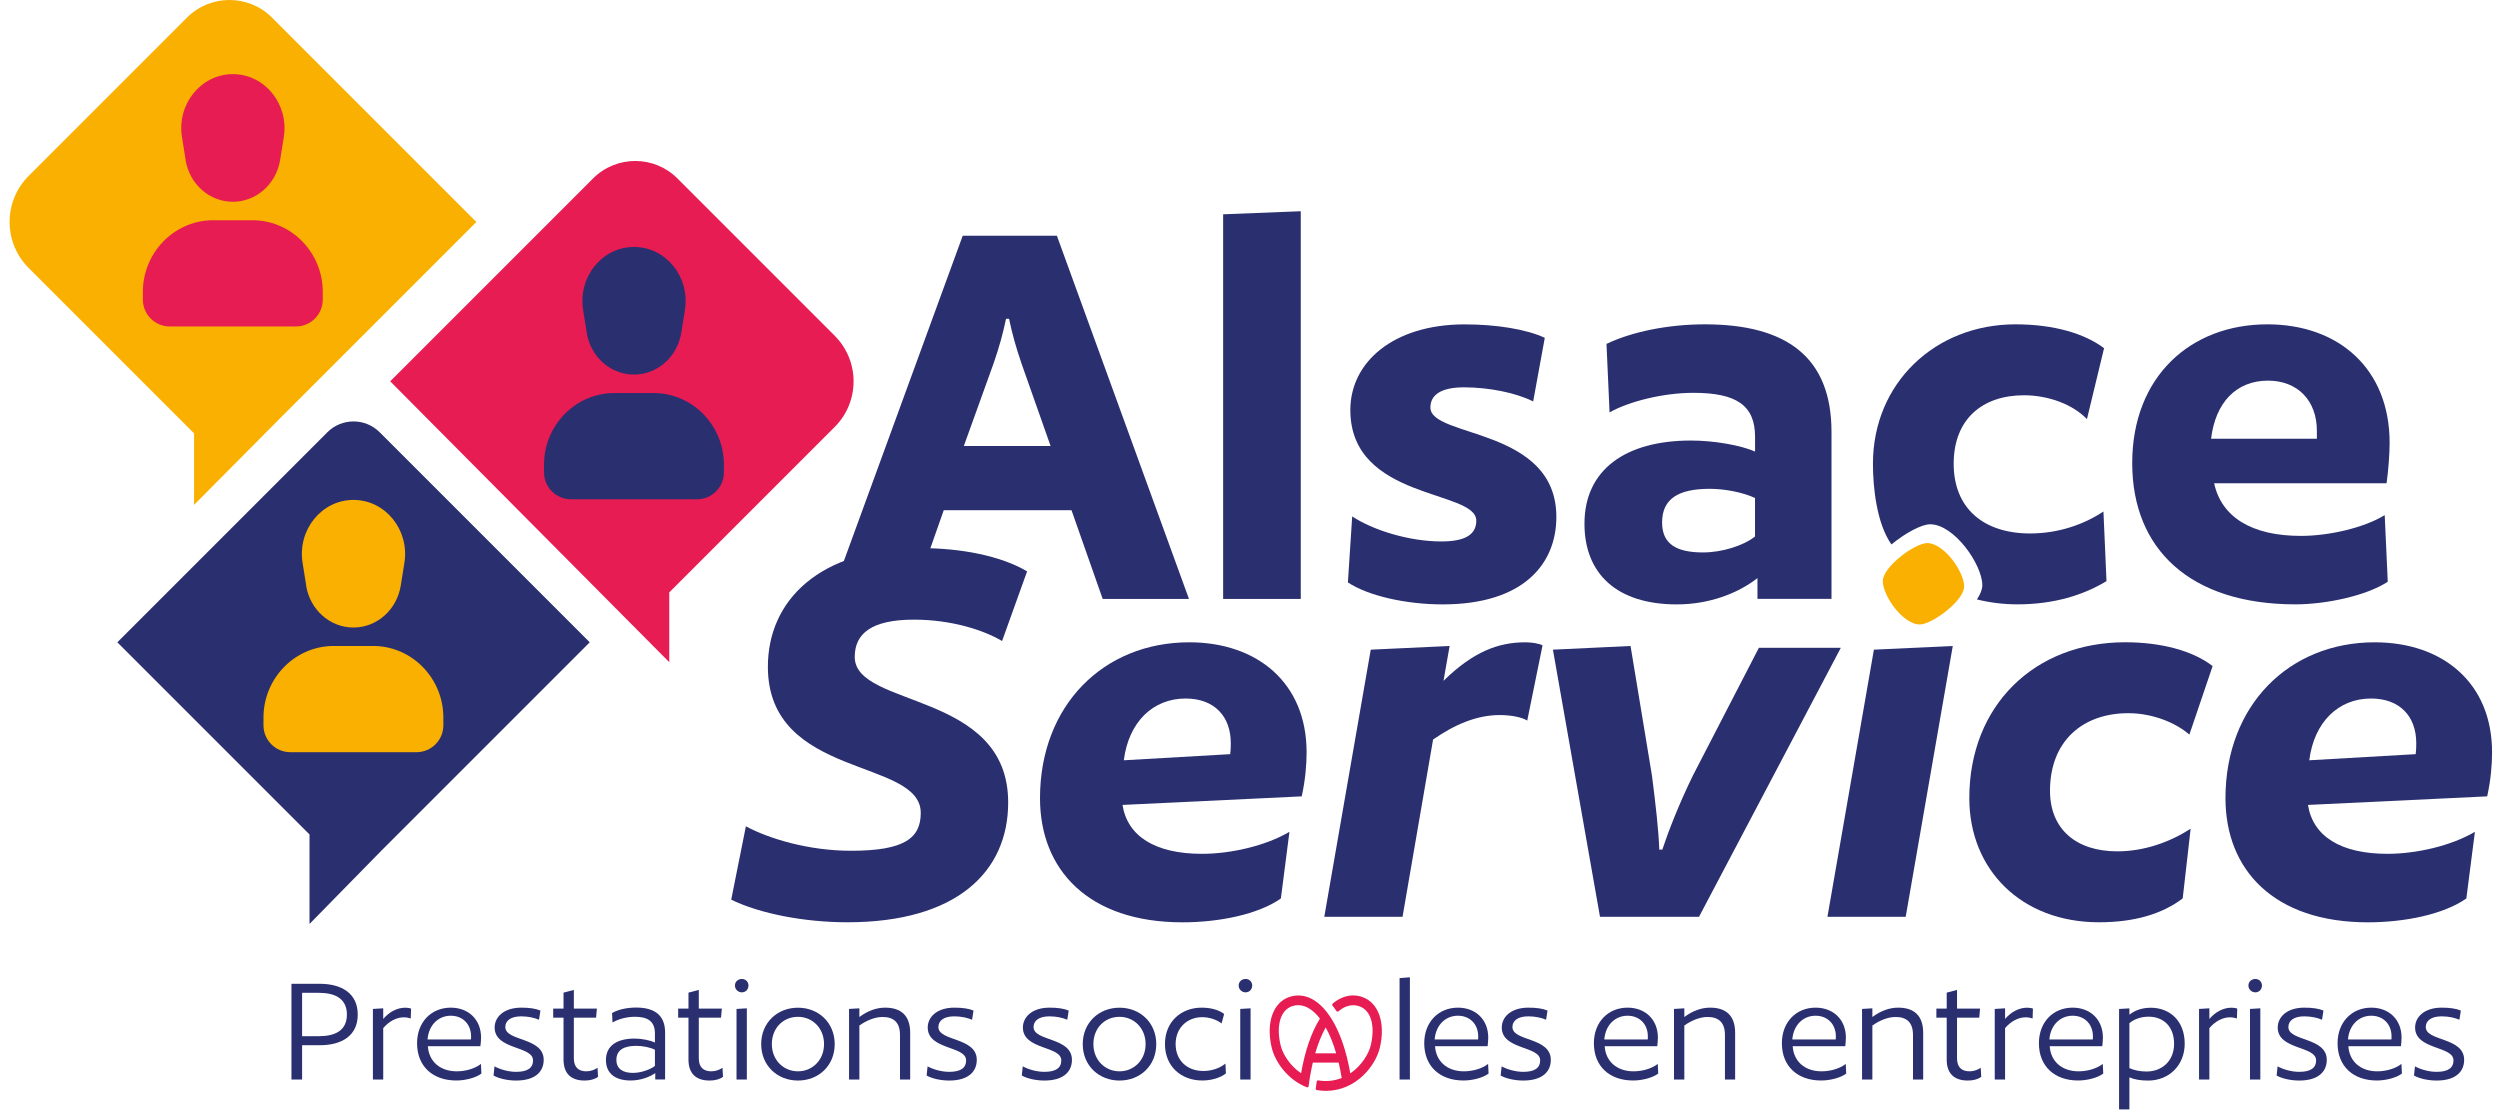 <svg xmlns="http://www.w3.org/2000/svg" width="523" height="233" viewBox="0 0 523 233" fill="none"><g clip-path="url(#clip0_4_180)"><g clip-path="url(#clip1_4_180)"><path d="M68.49 90.43L24.55 134.37L64.75 174.57V193.29L79.76 177.98L123.37 134.37L79.43 90.43C76.41 87.41 71.5 87.41 68.48 90.43H68.49Z" fill="#2A2F70"></path><path d="M59.53 86.56L99.65 46.44L56.9 3.68C51.99 -1.23 44.03 -1.23 39.12 3.68L5.99 36.81C0.68 42.12 0.68 50.74 5.99 56.05L40.6 90.66V105.62L59.53 86.55V86.56Z" fill="#F9B000"></path><path d="M174.61 70.22L141.72 37.33C136.85 32.46 128.94 32.46 124.07 37.33L81.63 79.77L140.01 138.53V123.93L174.61 89.33C179.89 84.05 179.89 75.5 174.61 70.23V70.22Z" fill="#E61C53"></path><path d="M38.81 33.43C39.62 38.49 43.8 42.21 48.71 42.21C53.61 42.21 57.8 38.5 58.61 33.43L59.37 28.68C60.47 21.79 55.39 15.51 48.72 15.51C42.05 15.51 36.97 21.78 38.07 28.68L38.83 33.43H38.81Z" fill="#E61C53"></path><path d="M35.52 68.3H61.89C65 68.3 67.52 65.78 67.52 62.67V61.04C67.52 53.05 61.26 46.34 53.27 46.08C53.1 46.08 52.93 46.08 52.76 46.08H44.65C44.48 46.08 44.31 46.08 44.14 46.08C36.16 46.34 29.89 53.05 29.89 61.04V62.67C29.89 65.78 32.41 68.3 35.52 68.3Z" fill="#E61C53"></path><path d="M64.04 122.5C64.85 127.56 69.03 131.28 73.94 131.28C78.84 131.28 83.03 127.57 83.84 122.5L84.6 117.75C85.7 110.86 80.62 104.58 73.95 104.58C67.28 104.58 62.2 110.85 63.3 117.75L64.06 122.5H64.04Z" fill="#F9B000"></path><path d="M60.75 157.36H87.12C90.23 157.36 92.75 154.84 92.75 151.73V150.1C92.75 142.11 86.49 135.4 78.5 135.14C78.33 135.14 78.16 135.14 77.99 135.14H69.88C69.71 135.14 69.54 135.14 69.37 135.14C61.39 135.4 55.12 142.11 55.12 150.1V151.73C55.12 154.84 57.64 157.36 60.75 157.36Z" fill="#F9B000"></path><path d="M122.73 69.58C123.54 74.64 127.72 78.36 132.63 78.36C137.53 78.36 141.72 74.65 142.53 69.58L143.29 64.83C144.39 57.94 139.31 51.66 132.64 51.66C125.97 51.66 120.89 57.93 121.99 64.83L122.75 69.58H122.73Z" fill="#2A2F70"></path><path d="M119.44 104.45H145.81C148.92 104.45 151.44 101.93 151.44 98.82V97.19C151.44 89.2 145.18 82.49 137.19 82.23C137.02 82.23 136.85 82.23 136.68 82.23H128.57C128.4 82.23 128.23 82.23 128.06 82.23C120.08 82.49 113.81 89.2 113.81 97.19V98.82C113.81 101.93 116.33 104.45 119.44 104.45Z" fill="#2A2F70"></path><path d="M66.91 218.66H63.2V225.84H60.97V205.81H66.91C71.5 205.81 74.84 207.83 74.84 212.25C74.84 216.67 71.5 218.66 66.91 218.66ZM66.74 207.7H63.2V216.77H66.74C69.91 216.77 72.57 215.72 72.57 212.25C72.57 208.78 69.91 207.7 66.74 207.7Z" fill="#2A2F70"></path><path d="M85.94 213.06C85.57 212.93 84.96 212.82 84.49 212.82C82.87 212.82 81.32 213.73 80.17 215.08V225.84H78.01V211.07L80.17 210.94V213.17C81.38 211.72 83.07 210.81 84.79 210.81C85.23 210.81 85.73 210.88 86 211.01L85.93 213.07L85.94 213.06Z" fill="#2A2F70"></path><path d="M89.51 218.86C89.71 222.06 92.07 224.12 95.55 224.12C97.41 224.12 99.4 223.55 100.61 222.57L100.71 224.59C99.56 225.47 97.37 226.04 95.45 226.04C90.53 226.04 87.25 223.07 87.25 218.25C87.25 213.8 90.25 210.8 94.3 210.8C98.01 210.8 100.64 213.3 100.64 217.07C100.64 217.61 100.57 218.32 100.5 218.86H89.5H89.51ZM89.45 217.45H98.52C98.55 217.28 98.55 217.04 98.55 216.81C98.55 214.31 96.86 212.49 94.3 212.49C91.74 212.49 89.68 214.41 89.44 217.45H89.45Z" fill="#2A2F70"></path><path d="M112.76 213.33C111.82 212.93 110.53 212.62 109.02 212.62C106.86 212.62 105.71 213.53 105.71 214.85C105.71 217.89 113.74 216.94 113.74 221.73C113.74 224.09 112.09 226.05 107.97 226.05C106.22 226.05 104.36 225.64 103.25 225L103.45 223.08C104.6 223.72 106.38 224.23 107.97 224.23C110.4 224.23 111.51 223.39 111.51 221.83C111.51 218.76 103.48 219.67 103.48 214.95C103.48 212.79 105.37 210.8 109.05 210.8C110.8 210.8 112.09 211 113.06 211.41L112.76 213.33Z" fill="#2A2F70"></path><path d="M124.7 212.89H120.05V221.39C120.05 223.31 121.06 224.12 122.68 224.12C123.59 224.12 124.43 223.78 125.01 223.38L125.11 225.27C124.47 225.78 123.42 226.05 122.31 226.05C119.44 226.05 117.89 224.57 117.89 221.66V212.89H115.73V211H117.89V207.66L120.05 207.09V211H124.87L124.7 212.89Z" fill="#2A2F70"></path><path d="M137.08 225.84V224.49C135.83 225.37 133.91 226.04 131.92 226.04C128.58 226.04 126.76 224.45 126.76 221.76C126.76 218.72 129.12 217.27 132.76 217.27C134.28 217.27 136.07 217.64 137.01 218.11V216.22C137.01 213.72 135.59 212.71 132.86 212.71C130.97 212.71 129.22 213.25 128.14 213.92L128.04 211.93C129.25 211.22 131.08 210.78 133.07 210.78C136.92 210.78 139.14 212.36 139.14 216.01V225.83H137.08V225.84ZM137.01 219.6C136.07 219.13 134.51 218.79 133.1 218.79C130.57 218.79 128.95 219.63 128.95 221.72C128.95 223.68 130.4 224.45 132.42 224.45C134.14 224.45 136.03 223.74 137.01 223V219.59V219.6Z" fill="#2A2F70"></path><path d="M150.84 212.89H146.19V221.39C146.19 223.31 147.2 224.12 148.82 224.12C149.73 224.12 150.57 223.78 151.15 223.38L151.25 225.27C150.61 225.78 149.56 226.05 148.45 226.05C145.58 226.05 144.03 224.57 144.03 221.66V212.89H141.87V211H144.03V207.66L146.19 207.09V211H151.01L150.84 212.89Z" fill="#2A2F70"></path><path d="M156.58 206.18C156.58 206.99 155.97 207.6 155.2 207.6C154.43 207.6 153.75 206.99 153.75 206.18C153.75 205.37 154.39 204.8 155.2 204.8C156.01 204.8 156.58 205.41 156.58 206.18ZM156.24 225.84H154.08V211.07L156.24 210.94V225.85V225.84Z" fill="#2A2F70"></path><path d="M166.93 226.05C162.61 226.05 159.24 222.91 159.24 218.43C159.24 213.95 162.61 210.81 166.93 210.81C171.25 210.81 174.62 213.95 174.62 218.43C174.62 222.91 171.28 226.05 166.93 226.05ZM166.93 212.72C163.86 212.72 161.47 215.05 161.47 218.42C161.47 221.79 163.93 224.12 166.93 224.12C169.93 224.12 172.39 221.79 172.39 218.42C172.39 215.05 169.93 212.72 166.93 212.72Z" fill="#2A2F70"></path><path d="M188.28 225.84V216.53C188.28 213.93 187 212.75 184.64 212.75C183.05 212.75 181.3 213.46 179.78 214.54V225.84H177.62V211.07L179.78 210.94V212.76C181.6 211.41 183.42 210.8 185.18 210.8C188.45 210.8 190.41 212.42 190.41 216.06V225.84H188.28Z" fill="#2A2F70"></path><path d="M203.36 213.33C202.42 212.93 201.13 212.62 199.62 212.62C197.46 212.62 196.31 213.53 196.31 214.85C196.31 217.89 204.34 216.94 204.34 221.73C204.34 224.09 202.69 226.05 198.57 226.05C196.82 226.05 194.96 225.64 193.85 225L194.05 223.08C195.2 223.72 196.98 224.23 198.57 224.23C201 224.23 202.11 223.39 202.11 221.83C202.11 218.76 194.08 219.67 194.08 214.95C194.08 212.79 195.97 210.8 199.65 210.8C201.4 210.8 202.69 211 203.66 211.41L203.36 213.33Z" fill="#2A2F70"></path><path d="M223.27 213.33C222.33 212.93 221.04 212.62 219.53 212.62C217.37 212.62 216.22 213.53 216.22 214.85C216.22 217.89 224.25 216.94 224.25 221.73C224.25 224.09 222.6 226.05 218.48 226.05C216.73 226.05 214.87 225.64 213.76 225L213.96 223.08C215.11 223.72 216.89 224.23 218.48 224.23C220.91 224.23 222.02 223.39 222.02 221.83C222.02 218.76 213.99 219.67 213.99 214.95C213.99 212.79 215.88 210.8 219.56 210.8C221.31 210.8 222.6 211 223.57 211.41L223.27 213.33Z" fill="#2A2F70"></path><path d="M234.2 226.05C229.88 226.05 226.51 222.91 226.51 218.43C226.51 213.95 229.88 210.81 234.2 210.81C238.52 210.81 241.89 213.95 241.89 218.43C241.89 222.91 238.55 226.05 234.2 226.05ZM234.2 212.72C231.13 212.72 228.74 215.05 228.74 218.42C228.74 221.79 231.2 224.12 234.2 224.12C237.2 224.12 239.66 221.79 239.66 218.42C239.66 215.05 237.2 212.72 234.2 212.72Z" fill="#2A2F70"></path><path d="M255.55 214.11C254.61 213.33 252.95 212.79 251.54 212.79C248.34 212.79 245.94 215.05 245.94 218.42C245.94 221.79 248.3 224.05 251.74 224.05C253.46 224.05 255.18 223.48 256.36 222.5L256.46 224.56C255.31 225.47 253.46 226.04 251.5 226.04C247.15 226.04 243.71 223.14 243.71 218.42C243.71 213.7 247.12 210.8 251.4 210.8C253.39 210.8 255.04 211.31 256.09 212.12L255.55 214.11Z" fill="#2A2F70"></path><path d="M261.96 206.18C261.96 206.99 261.35 207.6 260.58 207.6C259.81 207.6 259.13 206.99 259.13 206.18C259.13 205.37 259.77 204.8 260.58 204.8C261.39 204.8 261.96 205.41 261.96 206.18ZM261.62 225.84H259.46V211.07L261.62 210.94V225.85V225.84Z" fill="#2A2F70"></path><path d="M294.95 225.84H292.79V204.62L294.95 204.45V225.83V225.84Z" fill="#2A2F70"></path><path d="M300.21 218.86C300.41 222.06 302.77 224.12 306.25 224.12C308.1 224.12 310.09 223.55 311.31 222.57L311.41 224.59C310.26 225.47 308.07 226.04 306.15 226.04C301.23 226.04 297.95 223.07 297.95 218.25C297.95 213.8 300.95 210.8 305 210.8C308.71 210.8 311.34 213.3 311.34 217.07C311.34 217.61 311.27 218.32 311.21 218.86H300.21ZM300.14 217.45H309.21C309.24 217.28 309.24 217.04 309.24 216.81C309.24 214.31 307.55 212.49 304.99 212.49C302.43 212.49 300.37 214.41 300.13 217.45H300.14Z" fill="#2A2F70"></path><path d="M323.45 213.33C322.51 212.93 321.22 212.62 319.71 212.62C317.55 212.62 316.4 213.53 316.4 214.85C316.4 217.89 324.43 216.94 324.43 221.73C324.43 224.09 322.78 226.05 318.66 226.05C316.91 226.05 315.05 225.64 313.94 225L314.14 223.08C315.29 223.72 317.07 224.23 318.66 224.23C321.09 224.23 322.2 223.39 322.2 221.83C322.2 218.76 314.17 219.67 314.17 214.95C314.17 212.79 316.06 210.8 319.73 210.8C321.48 210.8 322.77 211 323.74 211.41L323.44 213.33H323.45Z" fill="#2A2F70"></path><path d="M335.7 218.86C335.9 222.06 338.26 224.12 341.74 224.12C343.59 224.12 345.58 223.55 346.8 222.57L346.9 224.59C345.75 225.47 343.56 226.04 341.64 226.04C336.72 226.04 333.44 223.07 333.44 218.25C333.44 213.8 336.44 210.8 340.49 210.8C344.2 210.8 346.83 213.3 346.83 217.07C346.83 217.61 346.76 218.32 346.7 218.86H335.7ZM335.63 217.45H344.7C344.73 217.28 344.73 217.04 344.73 216.81C344.73 214.31 343.04 212.49 340.48 212.49C337.92 212.49 335.86 214.41 335.62 217.45H335.63Z" fill="#2A2F70"></path><path d="M360.86 225.84V216.53C360.86 213.93 359.58 212.75 357.22 212.75C355.64 212.75 353.88 213.46 352.36 214.54V225.84H350.2V211.07L352.36 210.94V212.76C354.18 211.41 356 210.8 357.76 210.8C361.03 210.8 362.99 212.42 362.99 216.06V225.84H360.87H360.86Z" fill="#2A2F70"></path><path d="M375.03 218.86C375.23 222.06 377.59 224.12 381.07 224.12C382.92 224.12 384.91 223.55 386.13 222.57L386.23 224.59C385.08 225.47 382.89 226.04 380.97 226.04C376.05 226.04 372.77 223.07 372.77 218.25C372.77 213.8 375.77 210.8 379.82 210.8C383.53 210.8 386.16 213.3 386.16 217.07C386.16 217.61 386.09 218.32 386.03 218.86H375.03ZM374.96 217.45H384.03C384.06 217.28 384.06 217.04 384.06 216.81C384.06 214.31 382.37 212.49 379.81 212.49C377.25 212.49 375.19 214.41 374.95 217.45H374.96Z" fill="#2A2F70"></path><path d="M400.2 225.84V216.53C400.2 213.93 398.92 212.75 396.56 212.75C394.98 212.75 393.22 213.46 391.7 214.54V225.84H389.54V211.07L391.7 210.94V212.76C393.52 211.41 395.34 210.8 397.1 210.8C400.37 210.8 402.33 212.42 402.33 216.06V225.84H400.21H400.2Z" fill="#2A2F70"></path><path d="M414.06 212.89H409.41V221.39C409.41 223.31 410.42 224.12 412.04 224.12C412.95 224.12 413.79 223.78 414.37 223.38L414.47 225.27C413.83 225.78 412.78 226.05 411.67 226.05C408.8 226.05 407.25 224.57 407.25 221.66V212.89H405.09V211H407.25V207.66L409.41 207.09V211H414.23L414.06 212.89Z" fill="#2A2F70"></path><path d="M425.23 213.06C424.86 212.93 424.25 212.82 423.78 212.82C422.16 212.82 420.61 213.73 419.46 215.08V225.84H417.3V211.07L419.46 210.94V213.17C420.67 211.72 422.36 210.81 424.08 210.81C424.52 210.81 425.02 210.88 425.29 211.01L425.22 213.07L425.23 213.06Z" fill="#2A2F70"></path><path d="M428.8 218.86C429 222.06 431.36 224.12 434.84 224.12C436.69 224.12 438.68 223.55 439.9 222.57L440 224.59C438.85 225.47 436.66 226.04 434.74 226.04C429.82 226.04 426.54 223.07 426.54 218.25C426.54 213.8 429.54 210.8 433.59 210.8C437.3 210.8 439.93 213.3 439.93 217.07C439.93 217.61 439.86 218.32 439.8 218.86H428.8ZM428.74 217.45H437.81C437.84 217.28 437.84 217.04 437.84 216.81C437.84 214.31 436.15 212.49 433.59 212.49C431.03 212.49 428.97 214.41 428.73 217.45H428.74Z" fill="#2A2F70"></path><path d="M449.35 226.05C447.8 226.05 446.55 225.85 445.47 225.38V232.09H443.31V211.08L445.47 210.95V212.27C446.72 211.29 448.24 210.82 449.96 210.82C453.91 210.82 457.04 213.55 457.04 218.34C457.04 222.83 453.8 226.06 449.35 226.06V226.05ZM449.48 212.69C448 212.69 446.58 213.13 445.47 214.04V223.45C446.41 223.89 447.7 224.16 449.05 224.16C452.25 224.16 454.82 222 454.82 218.36C454.82 214.72 452.56 212.69 449.49 212.69H449.48Z" fill="#2A2F70"></path><path d="M467.97 213.06C467.6 212.93 466.99 212.82 466.52 212.82C464.9 212.82 463.35 213.73 462.2 215.08V225.84H460.04V211.07L462.2 210.94V213.17C463.41 211.72 465.1 210.81 466.82 210.81C467.26 210.81 467.76 210.88 468.03 211.01L467.96 213.07L467.97 213.06Z" fill="#2A2F70"></path><path d="M473.2 206.18C473.2 206.99 472.59 207.6 471.82 207.6C471.05 207.6 470.37 206.99 470.37 206.18C470.37 205.37 471.01 204.8 471.82 204.8C472.63 204.8 473.2 205.41 473.2 206.18ZM472.86 225.84H470.7V211.07L472.86 210.94V225.85V225.84Z" fill="#2A2F70"></path><path d="M485.78 213.33C484.84 212.93 483.55 212.62 482.04 212.62C479.88 212.62 478.73 213.53 478.73 214.85C478.73 217.89 486.76 216.94 486.76 221.73C486.76 224.09 485.11 226.05 480.99 226.05C479.24 226.05 477.38 225.64 476.27 225L476.47 223.08C477.62 223.72 479.4 224.23 480.99 224.23C483.42 224.23 484.53 223.39 484.53 221.83C484.53 218.76 476.5 219.67 476.5 214.95C476.5 212.79 478.39 210.8 482.06 210.8C483.81 210.8 485.1 211 486.07 211.41L485.77 213.33H485.78Z" fill="#2A2F70"></path><path d="M491.28 218.86C491.48 222.06 493.84 224.12 497.32 224.12C499.17 224.12 501.16 223.55 502.38 222.57L502.48 224.59C501.33 225.47 499.14 226.04 497.22 226.04C492.3 226.04 489.02 223.07 489.02 218.25C489.02 213.8 492.02 210.8 496.07 210.8C499.78 210.8 502.41 213.3 502.41 217.07C502.41 217.61 502.34 218.32 502.28 218.86H491.28ZM491.21 217.45H500.28C500.31 217.28 500.31 217.04 500.31 216.81C500.31 214.31 498.62 212.49 496.06 212.49C493.5 212.49 491.44 214.41 491.2 217.45H491.21Z" fill="#2A2F70"></path><path d="M514.52 213.33C513.58 212.93 512.29 212.62 510.78 212.62C508.62 212.62 507.47 213.53 507.47 214.85C507.47 217.89 515.5 216.94 515.5 221.73C515.5 224.09 513.85 226.05 509.73 226.05C507.98 226.05 506.12 225.64 505.01 225L505.21 223.08C506.36 223.72 508.14 224.23 509.73 224.23C512.16 224.23 513.27 223.39 513.27 221.83C513.27 218.76 505.24 219.67 505.24 214.95C505.24 212.79 507.13 210.8 510.8 210.8C512.55 210.8 513.84 211 514.81 211.41L514.51 213.33H514.52Z" fill="#2A2F70"></path><path d="M284.91 208.54C283.13 207.95 281.28 208.24 279.58 209.36C279.32 209.53 279.04 209.74 278.72 210.02L278.7 210.31C279.03 210.71 279.35 211.14 279.64 211.59L279.92 211.63C280.19 211.4 280.41 211.23 280.61 211.1C281.84 210.29 283.1 210.09 284.34 210.5C286.78 211.31 287.74 214.5 286.78 218.63C286.36 220.43 284.87 222.93 282.48 224.55C281.67 219.83 280.28 215.84 278.46 212.99C278.12 212.45 277.48 211.61 277.48 211.61C276.72 210.67 275.92 209.92 275.1 209.37C273.4 208.25 271.55 207.96 269.77 208.55C266.33 209.69 264.82 213.94 266.03 219.12C266.71 222.06 269.34 225.93 273.49 227.5L273.74 227.34C273.92 225.91 274.15 224.53 274.43 223.24C274.5 222.92 274.56 222.61 274.64 222.3H280.05C280.29 223.31 280.5 224.39 280.68 225.51C279.1 226.14 277.41 226.32 275.69 226L275.47 226.16C275.39 226.67 275.31 227.22 275.24 227.8L275.4 228.03C276.04 228.14 276.68 228.2 277.32 228.21H277.4C283.73 228.19 287.81 222.89 288.68 219.13C289.88 213.95 288.38 209.7 284.94 208.56M267.89 218.62C266.93 214.49 267.89 211.3 270.33 210.49C270.75 210.35 271.17 210.28 271.59 210.28C272.42 210.28 273.25 210.55 274.06 211.09C274.77 211.56 275.47 212.23 276.13 213.09C274.35 215.93 272.99 219.88 272.19 224.53C269.79 222.91 268.3 220.42 267.89 218.61M279.53 220.36H275.14C275.75 218.28 276.49 216.46 277.33 214.94C278.18 216.45 278.92 218.27 279.53 220.36Z" fill="#E61C53"></path><path d="M230.68 125.29L224.16 106.74H197.43L190.91 125.29H173.64L201.4 49.32H221.1L248.73 125.29H230.7H230.68ZM213.66 75.91C212.51 72.58 211.74 69.77 211.1 66.7H210.46C209.82 69.77 209.05 72.58 207.9 75.91L201.63 93.31H219.79L213.65 75.91H213.66Z" fill="#2A2F70"></path><path d="M272.12 125.29H255.88V44.83L272.12 44.19V125.28V125.29Z" fill="#2A2F70"></path><path d="M320.72 83.97C317.14 82.18 311.51 81.03 306.27 81.03C301.54 81.03 299.24 82.56 299.24 85.25C299.24 91.65 325.59 89.34 325.59 108.15C325.59 118 318.68 126.44 301.8 126.44C294.13 126.44 286.2 124.65 281.98 121.84L282.88 108.03C287.1 110.84 294.65 113.27 301.55 113.27C306.67 113.27 308.84 111.74 308.84 108.92C308.84 102.4 282.49 104.7 282.49 85.77C282.49 75.79 291.44 67.86 306.41 67.86C313.06 67.86 319.33 68.88 323.17 70.67L320.74 83.97H320.72Z" fill="#2A2F70"></path><path d="M367.66 125.29V120.94C363.57 124.14 357.56 126.44 350.78 126.44C338.25 126.44 331.47 120.04 331.47 109.56C331.47 98.18 340.17 92.16 353.73 92.16C358.72 92.16 364.22 93.18 367.16 94.46V91.39C367.16 84.74 363.19 82.18 354.24 82.18C347.97 82.18 340.81 83.97 336.72 86.27L336.08 71.94C341.45 69.38 349 67.85 356.67 67.85C373.81 67.85 383.15 74.76 383.15 90.36V125.28H367.67L367.66 125.29ZM367.15 104.18C364.72 103.03 360.88 102.26 357.69 102.26C351.17 102.26 347.71 104.31 347.71 109.3C347.71 113.78 350.65 115.57 356.28 115.57C360.25 115.57 364.72 114.16 367.15 112.24V104.18Z" fill="#2A2F70"></path><path d="M463.2 101.11C464.73 108.14 471 112.11 481.36 112.11C487.12 112.11 494.53 110.45 498.88 107.76L499.52 121.7C495.04 124.64 486.6 126.43 480.21 126.43C458.21 126.43 446.06 114.92 446.06 96.88C446.06 78.84 458.21 67.85 474.33 67.85C489.17 67.85 499.91 77.06 499.91 92.66C499.91 94.83 499.65 98.42 499.27 101.1H463.2V101.11ZM462.56 91.78H484.69V90.12C484.69 83.85 480.72 79.63 474.46 79.63C467.81 79.63 463.46 84.23 462.56 91.78Z" fill="#2A2F70"></path><path d="M209.64 134.11C205.8 131.81 199.02 129.63 191.22 129.63C182.27 129.63 178.81 132.57 178.81 137.43C178.81 148.17 210.91 144.47 210.91 167.87C210.91 182.45 200.04 192.94 177.27 192.94C168.32 192.94 158.98 191.15 152.97 188.21L156.04 172.86C160.77 175.42 169.09 177.98 178.04 177.98C189.3 177.98 192.62 175.29 192.62 170.05C192.62 158.54 160.64 163.02 160.64 139.48C160.64 125.67 171.38 114.67 192.74 114.67C200.8 114.67 209.24 116.2 214.87 119.53L209.63 134.11H209.64Z" fill="#2A2F70"></path><path d="M234.83 168.39C235.85 174.91 241.61 178.62 251.46 178.62C257.47 178.62 264.76 176.96 269.75 174.02L267.96 187.96C263.23 191.29 255.04 192.95 247.37 192.95C227.67 192.95 217.57 181.95 217.57 166.99C217.57 147.55 230.87 134.37 248.78 134.37C262.98 134.37 273.34 142.81 273.34 157.39C273.34 159.95 273.08 163.15 272.32 166.6L234.84 168.39H234.83ZM235.09 159.05L257.35 157.77C257.48 156.87 257.48 155.98 257.48 155.47C257.48 149.84 254.03 146.13 248.02 146.13C241.24 146.13 236.12 150.99 235.1 159.05H235.09Z" fill="#2A2F70"></path><path d="M319.5 150.74C318.48 150.1 316.3 149.59 313.74 149.59C309.01 149.59 304.4 151.51 299.8 154.71L293.41 191.8H277.04L286.76 135.91L303.26 135.14L301.98 142.43C308.25 136.29 313.49 134.37 319.12 134.37C320.4 134.37 322.06 134.63 322.7 135.01L319.5 150.74Z" fill="#2A2F70"></path><path d="M355.44 191.8H334.72L324.87 135.91L341.11 135.14L345.59 162.25C346.36 168.26 347 173.89 347.12 177.73H347.76C349.04 173.89 351.21 168.27 354.15 162.25L367.96 135.52H385.1L355.43 191.8H355.44Z" fill="#2A2F70"></path><path d="M398.67 191.8H382.3L392.02 135.91L408.52 135.14L398.67 191.8Z" fill="#2A2F70"></path><path d="M458.02 153.68C455.08 151.12 450.22 149.2 445.23 149.2C435.77 149.2 428.86 154.96 428.86 165.44C428.86 173.37 434.23 178.1 442.93 178.1C448.56 178.1 453.93 176.18 458.28 173.37L456.62 187.95C452.4 191.15 446.64 192.94 439.1 192.94C422.86 192.94 411.98 181.94 411.98 166.98C411.98 147.54 425.66 134.36 444.59 134.36C452.14 134.36 458.79 136.15 462.88 139.35L458.02 153.67V153.68Z" fill="#2A2F70"></path><path d="M482.83 168.39C483.85 174.91 489.61 178.62 499.46 178.62C505.47 178.62 512.76 176.96 517.75 174.02L515.96 187.96C511.23 191.29 503.04 192.95 495.37 192.95C475.67 192.95 465.57 181.95 465.57 166.99C465.57 147.55 478.87 134.37 496.78 134.37C510.98 134.37 521.34 142.81 521.34 157.39C521.34 159.95 521.08 163.15 520.32 166.6L482.84 168.39H482.83ZM483.09 159.05L505.35 157.77C505.48 156.87 505.48 155.98 505.48 155.47C505.48 149.84 502.03 146.13 496.02 146.13C489.24 146.13 484.12 150.99 483.1 159.05H483.09Z" fill="#2A2F70"></path><path d="M440.05 107C435.83 109.81 430.46 111.6 424.7 111.6C414.98 111.6 408.71 106.36 408.71 97.02C408.71 87.68 414.72 82.69 423.42 82.69C428.54 82.69 433.65 84.61 436.59 87.68L440.17 72.84C436.08 69.77 429.68 67.85 421.62 67.85C404.86 67.85 391.82 80.13 391.82 97.01C391.82 101.92 392.57 109.45 395.69 113.9C398.57 111.53 401.97 109.68 403.79 109.68C408.81 109.68 414.7 118.1 414.7 122.43C414.7 123.33 414.27 124.35 413.57 125.4C416.27 126.07 419.1 126.43 422.01 126.43C429.68 126.43 435.82 124.51 440.68 121.57L440.04 106.99L440.05 107Z" fill="#2A2F70"></path><path d="M403.15 113.61C400.65 113.61 393.88 118.55 393.88 121.58C393.88 124.61 398.07 130.64 401.63 130.64C404.13 130.64 410.9 125.7 410.9 122.67C410.9 119.64 406.71 113.61 403.15 113.61Z" fill="#F9B000"></path></g></g><defs><clipPath id="clip0_4_180"><rect width="522.67" height="232.08" fill="white"></rect></clipPath><clipPath id="clip1_4_180"><rect width="519.33" height="232.08" fill="white" transform="translate(2)"></rect></clipPath></defs></svg>